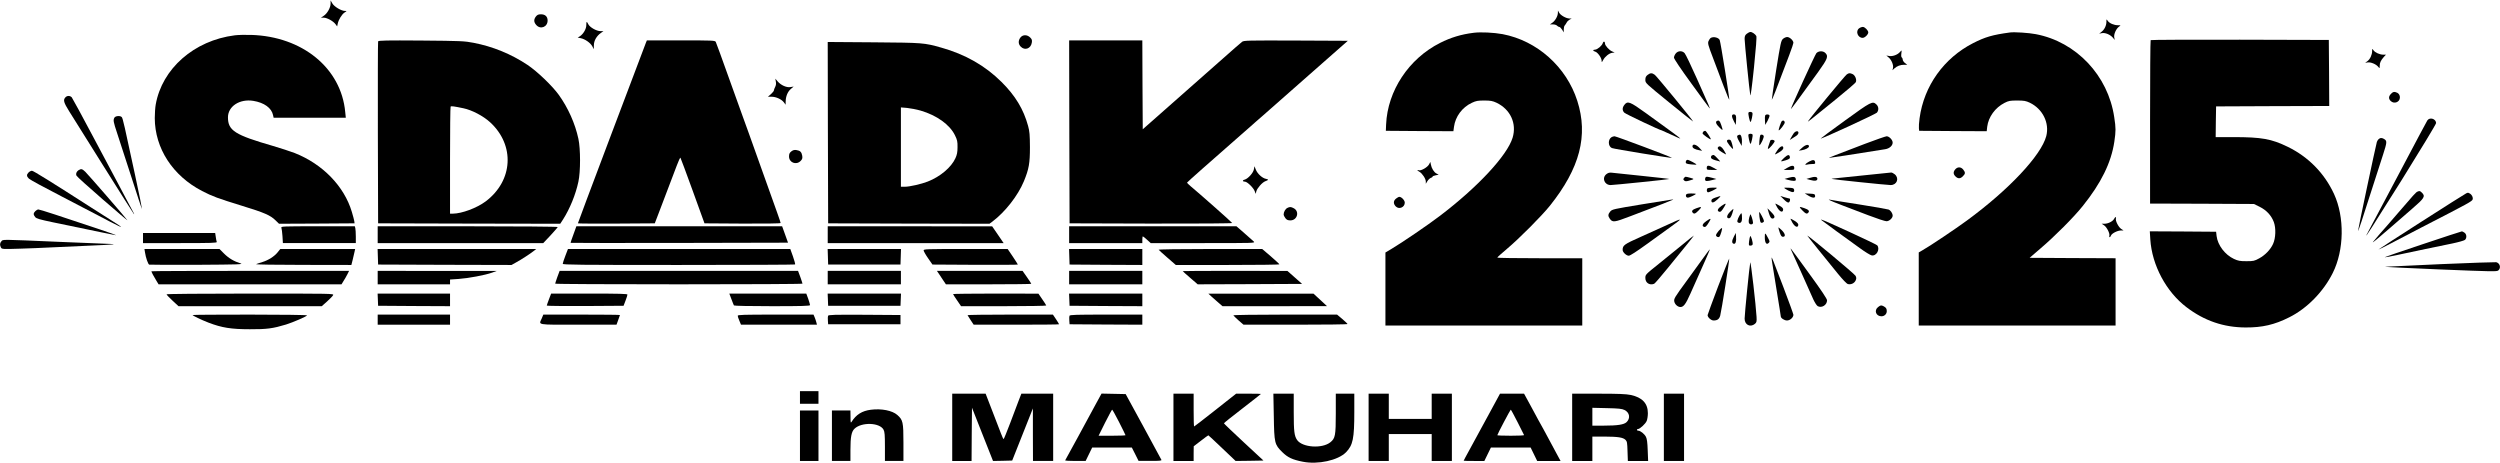 <?xml version="1.0" standalone="no"?>
<!DOCTYPE svg PUBLIC "-//W3C//DTD SVG 20010904//EN"
 "http://www.w3.org/TR/2001/REC-SVG-20010904/DTD/svg10.dtd">
<svg version="1.0" xmlns="http://www.w3.org/2000/svg"
 width="2972pt" height="550pt" viewBox="0 0 2972 550"
 preserveAspectRatio="xMidYMid meet">
<g transform="translate(0,550) scale(0.1,-0.1)"
fill="#000000" stroke="none">
<path d="M3930 5457 c0 -48 -40 -119 -83 -146 l-32 -21 33 0 c40 0 114 -41
141 -78 l19 -26 7 33 c10 48 49 111 81 132 29 19 29 19 5 19 -43 0 -127 50
-150 89 l-21 36 0 -38z"/>
<path d="M18520 5347 c0 -38 -33 -96 -67 -118 l-28 -19 36 0 c20 0 42 -7 49
-15 7 -8 19 -15 26 -15 8 0 23 -15 34 -32 l20 -33 0 36 c0 19 5 40 11 46 6 6
17 22 23 34 6 13 23 29 36 36 l25 13 -27 0 c-39 0 -106 38 -123 69 l-14 26 -1
-28z"/>
<path d="M6371 5304 c-27 -35 -26 -67 3 -100 50 -59 136 -25 136 52 0 47 -29
74 -79 74 -31 0 -44 -6 -60 -26z"/>
<path d="M25041 5239 c-1 -45 -24 -92 -59 -118 l-27 -21 32 6 c40 8 99 -17
131 -54 l22 -27 -6 31 c-7 37 23 104 58 128 22 16 22 16 -14 16 -47 0 -101 23
-121 52 -16 23 -16 23 -16 -13z"/>
<path d="M6970 5200 c0 -44 -35 -104 -76 -131 l-26 -16 36 -7 c50 -10 115 -55
137 -96 l18 -35 1 47 c0 54 32 110 83 146 l31 22 -36 0 c-46 0 -124 44 -144
81 -19 39 -24 37 -24 -11z"/>
<path d="M22102 5164 c-47 -33 -18 -114 41 -114 26 0 67 40 67 65 0 23 -41 65
-64 65 -12 0 -32 -7 -44 -16z"/>
<path d="M17518 5110 c-147 -18 -271 -56 -398 -120 -373 -188 -625 -570 -642
-970 l-3 -75 402 -3 401 -2 7 52 c16 122 98 233 213 286 49 23 70 27 147 27
76 0 99 -5 145 -26 166 -79 243 -247 192 -416 -64 -211 -415 -588 -864 -929
-143 -109 -453 -320 -576 -393 l-72 -43 0 -434 0 -434 1170 0 1170 0 0 400 0
400 -505 0 c-278 0 -505 3 -505 8 0 4 51 50 113 102 151 127 414 392 513 515
356 446 457 833 325 1246 -130 405 -478 715 -888 793 -103 19 -261 27 -345 16z"/>
<path d="M20766 5099 c-20 -16 -26 -29 -26 -61 0 -48 57 -615 67 -668 4 -23
19 85 44 325 24 234 34 366 28 377 -12 22 -49 48 -70 48 -9 0 -28 -9 -43 -21z"/>
<path d="M23895 5114 c-209 -28 -296 -54 -439 -127 -348 -178 -584 -509 -636
-892 -7 -49 -10 -103 -8 -120 l3 -30 401 -3 402 -2 6 54 c15 116 94 226 206
283 49 25 66 28 150 28 82 0 103 -4 150 -26 154 -74 236 -241 196 -397 -60
-228 -444 -638 -944 -1004 -135 -99 -434 -300 -524 -351 l-48 -28 0 -434 0
-435 1170 0 1170 0 0 400 0 400 -511 2 -511 3 128 110 c168 143 398 373 503
505 219 272 339 517 376 764 19 129 19 163 -1 293 -73 496 -452 896 -933 987
-82 16 -256 27 -306 20z"/>
<path d="M2790 5080 c-482 -61 -864 -396 -939 -824 -6 -33 -11 -105 -11 -160
1 -359 213 -686 563 -867 126 -65 184 -86 472 -175 268 -82 341 -114 401 -174
l41 -40 449 2 449 3 -3 25 c-2 14 -15 63 -29 110 -91 306 -347 569 -678 700
-56 21 -173 60 -260 85 -454 131 -535 183 -535 340 0 131 139 222 301 196 130
-21 218 -85 235 -170 l7 -31 429 0 429 0 -7 68 c-48 522 -509 899 -1119 917
-71 2 -159 0 -195 -5z"/>
<path d="M12131 5054 c-28 -36 -27 -79 4 -109 48 -49 120 -23 131 47 5 30 2
41 -19 62 -36 36 -88 36 -116 0z"/>
<path d="M20339 5050 c-9 -5 -22 -23 -28 -38 -11 -27 -6 -46 54 -203 36 -96
94 -247 127 -337 34 -89 63 -160 66 -158 5 6 -102 679 -114 709 -11 30 -73 45
-105 27z"/>
<path d="M21196 5038 c-23 -21 -29 -47 -81 -372 -30 -192 -54 -351 -52 -353 2
-1 22 45 45 105 150 389 212 556 212 573 0 28 -44 69 -74 69 -14 0 -36 -10
-50 -22z"/>
<path d="M25567 5023 c-4 -3 -7 -442 -7 -974 l0 -969 618 -2 617 -3 67 -33
c81 -40 139 -102 169 -181 27 -72 23 -192 -9 -261 -31 -68 -93 -132 -164 -171
-58 -32 -69 -34 -153 -34 -77 0 -98 4 -148 27 -107 50 -192 163 -206 271 l-6
52 -394 3 -394 2 6 -97 c20 -306 189 -622 430 -805 211 -161 441 -240 702
-241 198 -1 344 32 520 121 211 105 406 304 517 527 136 272 142 663 15 939
-115 248 -305 441 -551 561 -193 94 -310 115 -643 115 l-213 0 2 183 3 182
673 3 672 2 -2 393 -3 392 -1056 3 c-580 1 -1059 -1 -1062 -5z"/>
<path d="M4495 5008 c-3 -7 -4 -497 -3 -1088 l3 -1075 1083 -3 1082 -2 34 52
c81 128 149 294 182 448 26 119 26 391 0 510 -39 182 -123 369 -233 522 -77
107 -257 280 -373 357 -192 128 -411 218 -640 262 -108 21 -148 23 -623 27
-414 3 -508 1 -512 -10z m1014 -795 c101 -21 235 -91 317 -166 298 -273 274
-695 -52 -941 -106 -79 -283 -145 -391 -146 l-33 0 0 633 c0 349 3 637 7 640
7 8 42 3 152 -20z"/>
<path d="M7679 4993 c-10 -25 -225 -596 -421 -1113 -239 -634 -388 -1030 -388
-1035 0 -3 206 -4 457 -3 l457 3 46 120 c45 116 140 367 216 568 20 54 39 95
43 92 3 -4 69 -180 146 -393 l140 -387 453 -3 c270 -1 452 1 452 7 0 10 -38
116 -210 596 -61 171 -136 380 -166 465 -31 85 -64 180 -76 210 -11 30 -85
237 -165 459 -79 223 -149 413 -154 423 -9 17 -35 18 -415 18 l-404 0 -11 -27z"/>
<path d="M12712 3933 l3 -1088 968 -3 c581 -1 967 2 965 7 -3 9 -405 364 -496
439 -23 19 -41 38 -40 42 3 6 264 238 637 564 58 50 112 98 121 106 8 8 34 30
55 49 22 19 72 62 110 96 39 34 277 244 529 466 l459 404 -617 3 c-576 2 -619
1 -640 -15 -12 -10 -49 -42 -82 -70 -32 -29 -293 -259 -579 -511 l-520 -459
-3 528 -2 529 -435 0 -435 0 2 -1087z"/>
<path d="M19054 4988 c-9 -31 -64 -77 -91 -78 -30 0 -29 -16 1 -24 28 -7 76
-73 76 -107 1 -23 2 -23 18 7 23 43 72 81 107 86 l30 4 -30 13 c-35 14 -84 69
-85 93 0 27 -18 31 -26 6z"/>
<path d="M9842 3923 l3 -1078 959 -3 959 -2 36 27 c151 114 302 307 373 478
60 146 72 214 72 405 -1 146 -4 188 -22 253 -54 198 -151 359 -316 523 -194
193 -431 328 -716 408 -207 58 -213 58 -803 63 l-547 4 2 -1078z m1103 262
c191 -56 345 -166 407 -292 28 -57 32 -75 31 -143 0 -60 -6 -89 -25 -131 -49
-108 -180 -219 -328 -277 -76 -30 -216 -62 -272 -62 l-48 0 0 471 0 472 73 -6
c40 -4 113 -18 162 -32z"/>
<path d="M28200 4893 c0 -44 -25 -98 -56 -120 l-27 -20 31 5 c37 5 99 -21 124
-52 17 -21 18 -21 18 12 0 36 13 64 49 105 l25 27 -31 0 c-42 0 -98 25 -117
52 -16 22 -16 22 -16 -9z"/>
<path d="M22584 4879 c-28 -31 -84 -51 -124 -45 l-35 6 27 -23 c34 -28 60 -91
52 -126 l-7 -26 24 22 c31 28 71 43 116 43 l36 0 -27 21 c-14 11 -26 29 -26
39 0 10 -5 22 -11 26 -7 4 -9 22 -6 45 3 22 4 39 3 39 -2 0 -11 -9 -22 -21z"/>
<path d="M19921 4864 c-12 -15 -21 -37 -21 -49 0 -14 83 -138 206 -306 113
-156 210 -288 216 -294 13 -13 4 7 -147 345 -70 157 -136 295 -148 308 -29 32
-79 30 -106 -4z"/>
<path d="M21593 4868 c-17 -20 -303 -646 -303 -664 0 -6 124 162 327 444 110
153 121 184 83 222 -28 28 -81 26 -107 -2z"/>
<path d="M19586 4609 c-20 -16 -26 -29 -26 -59 0 -38 2 -39 283 -268 155 -126
283 -228 285 -227 6 5 -429 534 -455 555 -33 25 -54 25 -87 -1z"/>
<path d="M21954 4615 c-20 -13 -437 -518 -458 -554 -11 -17 -6 -14 322 253
128 103 237 197 243 208 15 28 -6 82 -37 97 -33 15 -45 14 -70 -4z"/>
<path d="M9223 4530 c5 -23 2 -45 -8 -64 -8 -15 -15 -34 -15 -41 0 -7 -16 -27
-35 -44 l-36 -31 44 0 c53 0 118 -30 146 -67 l20 -28 1 40 c1 60 24 116 62
148 l33 28 -37 -6 c-46 -9 -115 22 -154 68 l-27 32 6 -35z"/>
<path d="M28426 4386 c-31 -30 -33 -59 -6 -86 41 -41 110 -14 110 41 0 33 -19
56 -52 64 -21 5 -33 1 -52 -19z"/>
<path d="M777 4342 c-28 -31 -20 -60 46 -166 35 -55 220 -351 411 -656 191
-305 352 -559 358 -565 6 -5 2 6 -9 25 -11 19 -48 89 -83 155 -35 66 -77 147
-95 180 -18 33 -146 274 -285 535 -138 261 -259 483 -267 493 -21 22 -56 22
-76 -1z"/>
<path d="M19311 4254 c-26 -33 -27 -65 -3 -92 13 -16 428 -212 447 -212 2 0
52 -23 111 -50 59 -28 108 -49 110 -47 3 3 -111 87 -409 302 -191 138 -218
148 -256 99z"/>
<path d="M21933 4067 c-161 -116 -291 -213 -289 -214 7 -8 653 290 669 308 24
30 21 71 -6 97 -46 44 -62 35 -374 -191z"/>
<path d="M20786 4161 c-7 -11 15 -111 24 -111 9 0 29 91 23 107 -6 15 -39 18
-47 4z"/>
<path d="M20590 4120 c0 -12 10 -40 23 -63 l22 -42 3 49 c4 60 -2 76 -28 76
-13 0 -20 -7 -20 -20z"/>
<path d="M20984 4126 c-3 -7 -4 -35 -2 -62 l3 -49 28 49 c15 28 25 56 23 63
-7 17 -45 17 -52 -1z"/>
<path d="M1360 4101 c-16 -30 -13 -47 33 -186 24 -71 99 -304 168 -517 68
-213 125 -385 127 -383 2 2 -35 185 -83 407 -125 584 -145 671 -157 685 -17
21 -76 16 -88 -6z"/>
<path d="M28856 4068 c-12 -20 -121 -224 -329 -618 -55 -105 -110 -208 -167
-315 -74 -138 -213 -400 -223 -420 -32 -64 51 65 417 649 223 358 406 660 406
672 0 52 -76 75 -104 32z"/>
<path d="M20413 4063 c-24 -9 -13 -39 27 -78 44 -43 46 -42 22 29 -17 50 -26
59 -49 49z"/>
<path d="M21184 4062 c-11 -7 -46 -112 -38 -112 14 0 73 79 71 94 -2 22 -16
29 -33 18z"/>
<path d="M20251 3937 c-6 -6 -11 -16 -11 -23 0 -11 91 -76 98 -70 5 6 -52 95
-64 100 -6 2 -17 -1 -23 -7z"/>
<path d="M21322 3913 c-10 -16 -25 -39 -32 -53 l-13 -24 27 17 c14 9 37 24 51
33 14 9 25 25 25 35 0 29 -36 23 -58 -8z"/>
<path d="M20786 3901 c-7 -11 15 -111 24 -111 9 0 31 100 24 111 -3 5 -14 9
-24 9 -10 0 -21 -4 -24 -9z"/>
<path d="M20663 3893 c-19 -7 -16 -25 15 -79 l27 -49 3 47 c3 45 -10 89 -26
87 -4 0 -13 -3 -19 -6z"/>
<path d="M20927 3893 c-9 -16 -18 -125 -10 -120 18 12 56 95 50 111 -7 16 -32
22 -40 9z"/>
<path d="M19159 3870 c-46 -27 -43 -110 3 -130 23 -11 709 -122 715 -117 5 6
-664 257 -683 257 -11 0 -26 -5 -35 -10z"/>
<path d="M22170 3790 c-372 -142 -429 -164 -426 -167 2 -2 285 42 666 103 52
8 90 42 90 79 0 32 -41 75 -72 75 -13 -1 -129 -41 -258 -90z"/>
<path d="M28276 3845 c-8 -8 -17 -23 -20 -33 -14 -47 -227 -1055 -224 -1058 2
-2 21 49 42 114 48 152 207 643 257 797 45 140 47 158 17 179 -28 20 -52 20
-72 1z"/>
<path d="M20530 3823 c0 -16 60 -93 72 -93 3 0 -2 25 -10 55 -13 47 -19 55
-39 55 -15 0 -23 -6 -23 -17z"/>
<path d="M21045 3828 c-26 -71 -33 -98 -26 -98 15 0 82 81 78 93 -5 17 -46 21
-52 5z"/>
<path d="M20120 3760 c0 -21 27 -36 85 -47 l30 -6 -34 37 c-39 41 -81 49 -81
16z"/>
<path d="M21425 3745 l-40 -36 34 5 c47 8 86 29 86 46 0 29 -40 21 -80 -15z"/>
<path d="M20427 3753 c-16 -15 -4 -33 43 -62 28 -17 50 -29 50 -26 0 2 -12 25
-27 50 -26 41 -49 55 -66 38z"/>
<path d="M21130 3714 c-18 -25 -30 -47 -28 -49 2 -2 25 9 51 26 31 19 47 36
47 49 0 37 -37 23 -70 -26z"/>
<path d="M9407 3700 c-21 -17 -27 -30 -27 -60 0 -73 85 -106 137 -54 21 21 24
32 20 62 -8 45 -24 61 -68 68 -26 4 -41 0 -62 -16z"/>
<path d="M20353 3653 c-7 -2 -13 -13 -13 -23 0 -14 13 -23 52 -35 28 -8 54
-15 57 -15 3 0 -13 18 -34 40 -40 41 -41 42 -62 33z"/>
<path d="M21210 3624 c-22 -20 -38 -39 -36 -41 3 -3 28 3 56 12 42 14 51 21
48 38 -5 33 -24 31 -68 -9z"/>
<path d="M20047 3593 c-4 -3 -7 -14 -7 -23 0 -14 13 -19 61 -24 34 -4 63 -5
66 -2 5 5 -90 56 -105 56 -5 0 -12 -3 -15 -7z"/>
<path d="M21508 3580 c-46 -25 -62 -46 -27 -37 13 4 41 7 62 7 34 0 38 3 35
22 -4 30 -25 32 -70 8z"/>
<path d="M16988 3545 c-18 -34 -97 -79 -122 -69 -25 10 -19 -4 8 -18 33 -18
76 -83 76 -116 l0 -27 19 32 c11 17 29 34 40 38 12 3 21 10 21 15 0 5 16 12
37 16 l36 7 -26 14 c-30 15 -59 63 -67 108 l-6 30 -16 -30z"/>
<path d="M20290 3505 c0 -24 2 -25 63 -25 l62 0 -44 25 c-57 33 -81 33 -81 0z"/>
<path d="M21245 3504 l-40 -24 63 0 c60 0 62 1 62 25 0 32 -30 32 -85 -1z"/>
<path d="M14906 3486 c-8 -43 -71 -112 -111 -122 -28 -7 -24 -24 6 -24 26 0
101 -73 115 -113 l12 -32 7 30 c10 38 71 107 106 120 41 15 43 22 8 29 -43 8
-101 61 -120 110 l-16 40 -7 -38z"/>
<path d="M23241 3483 c-24 -30 -20 -58 11 -85 28 -25 55 -22 83 7 30 29 31 45
4 79 -28 35 -70 35 -98 -1z"/>
<path d="M938 3479 c-28 -16 -40 -46 -28 -68 5 -11 145 -137 311 -281 166
-144 298 -256 293 -248 -14 23 -464 541 -500 576 -36 34 -48 38 -76 21z"/>
<path d="M340 3450 c-26 -26 -25 -46 3 -73 12 -13 191 -110 397 -216 206 -107
399 -207 428 -223 29 -16 94 -50 145 -76 167 -85 168 -81 5 22 -68 42 -170
108 -228 145 -464 298 -693 441 -710 441 -11 0 -29 -9 -40 -20z"/>
<path d="M19097 3430 c-57 -45 -24 -130 51 -130 45 1 693 67 697 72 2 2 -143
18 -323 37 -180 18 -343 35 -362 38 -26 3 -42 -1 -63 -17z"/>
<path d="M22200 3420 c-146 -16 -302 -32 -348 -36 -45 -4 -81 -9 -78 -11 5 -5
658 -73 702 -73 74 0 105 79 50 127 -15 12 -35 23 -44 22 -9 -1 -136 -14 -282
-29z"/>
<path d="M20020 3384 c-11 -12 -11 -18 1 -29 12 -12 22 -12 54 -4 70 20 71 21
20 35 -63 17 -60 17 -75 -2z"/>
<path d="M20277 3393 c-4 -3 -7 -15 -7 -25 0 -25 20 -26 95 -6 l40 10 -50 14
c-58 15 -69 16 -78 7z"/>
<path d="M21260 3386 l-45 -13 40 -11 c22 -7 53 -12 68 -12 24 0 28 4 25 23
-4 27 -26 30 -88 13z"/>
<path d="M21515 3385 l-40 -12 43 -12 c58 -16 87 -11 87 14 0 25 -33 29 -90
10z"/>
<path d="M20303 3263 c-17 -6 -17 -42 0 -49 12 -4 107 42 107 52 0 6 -92 4
-107 -3z"/>
<path d="M21210 3266 c0 -3 23 -17 51 -32 53 -27 74 -23 67 12 -3 16 -14 20
-61 22 -31 2 -57 1 -57 -2z"/>
<path d="M28739 3222 c-19 -8 -47 -39 -234 -257 -71 -82 -131 -152 -134 -155
-8 -7 -142 -161 -160 -185 -20 -25 59 40 219 180 70 61 183 159 252 219 138
119 152 142 112 183 -24 24 -29 26 -55 15z"/>
<path d="M29319 3202 c-24 -10 -1048 -666 -1045 -669 1 -2 70 32 152 75 82 43
239 125 349 182 587 302 612 316 620 340 7 23 -9 56 -35 70 -21 11 -19 11 -41
2z"/>
<path d="M20044 3185 c-7 -18 3 -35 22 -35 16 0 94 37 94 45 0 3 -25 5 -55 5
-39 0 -57 -4 -61 -15z"/>
<path d="M21495 3176 c52 -33 88 -34 83 -3 -3 20 -9 22 -63 25 l-60 3 40 -25z"/>
<path d="M20395 3152 c-37 -13 -50 -22 -50 -37 0 -33 28 -28 73 15 49 45 48
46 -23 22z"/>
<path d="M21207 3129 c27 -28 47 -40 57 -36 16 6 23 47 9 47 -5 0 -30 7 -58
15 l-50 15 42 -41z"/>
<path d="M16596 3139 c-33 -26 -34 -62 -2 -94 39 -38 106 -9 106 46 0 28 -39
69 -65 69 -7 0 -24 -9 -39 -21z"/>
<path d="M19521 3071 c-340 -56 -355 -59 -378 -85 -27 -32 -29 -53 -7 -84 34
-49 51 -47 247 28 356 135 502 192 506 196 6 6 23 8 -368 -55z"/>
<path d="M21753 3119 c10 -6 76 -33 145 -59 70 -27 210 -80 312 -119 102 -39
199 -71 217 -71 32 0 73 37 73 66 0 28 -24 63 -49 73 -14 5 -172 33 -351 61
-179 28 -334 53 -345 56 -19 5 -19 4 -2 -7z"/>
<path d="M20465 3052 c-44 -30 -56 -58 -30 -68 19 -8 32 5 64 59 27 44 20 46
-34 9z"/>
<path d="M21128 3033 c31 -52 65 -65 70 -27 2 16 -8 28 -42 48 -24 14 -47 26
-50 26 -3 0 7 -21 22 -47z"/>
<path d="M15304 3028 c-23 -11 -44 -48 -44 -77 0 -10 9 -30 21 -45 16 -20 29
-26 59 -26 83 0 112 108 39 145 -32 17 -46 18 -75 3z"/>
<path d="M20165 3024 c-45 -16 -59 -33 -43 -51 17 -21 32 -15 73 27 42 43 35
48 -30 24z"/>
<path d="M21425 3000 c41 -42 56 -48 73 -27 16 19 2 35 -47 52 -65 23 -69 19
-26 -25z"/>
<path d="M20566 2981 c-40 -41 -45 -76 -12 -76 14 0 24 14 38 54 10 30 17 56
15 58 -2 1 -20 -15 -41 -36z"/>
<path d="M21029 2964 c14 -43 24 -60 39 -62 11 -2 22 4 26 14 5 13 -6 31 -38
63 l-45 45 18 -60z"/>
<path d="M420 2990 c-25 -25 -25 -41 -2 -70 15 -19 52 -29 208 -62 574 -119
722 -150 749 -154 17 -2 -71 30 -195 71 -456 153 -707 235 -724 235 -9 0 -25
-9 -36 -20z"/>
<path d="M20916 2923 c4 -32 10 -62 15 -67 11 -12 39 0 39 17 0 15 -48 107
-56 107 -2 0 -1 -26 2 -57z"/>
<path d="M20694 2959 c-23 -29 -45 -81 -40 -95 3 -8 14 -14 25 -14 24 0 34 29
29 85 -2 30 -5 35 -14 24z"/>
<path d="M20807 2950 c-20 -52 -24 -90 -12 -106 13 -19 45 -13 45 8 -1 31 -28
112 -33 98z"/>
<path d="M25131 2896 c-16 -29 -71 -56 -114 -56 l-32 0 29 -19 c31 -21 70 -96
62 -123 -6 -24 11 -23 19 1 8 25 77 61 118 61 l32 0 -29 19 c-31 21 -70 96
-62 123 6 26 -8 22 -23 -6z"/>
<path d="M20285 2872 c-44 -30 -56 -58 -30 -68 19 -8 32 5 64 59 27 44 20 46
-34 9z"/>
<path d="M21308 2853 c30 -51 65 -65 70 -28 2 14 -10 28 -41 48 -24 15 -47 27
-50 27 -4 0 6 -21 21 -47z"/>
<path d="M19830 2831 c-69 -32 -213 -97 -321 -145 -202 -90 -219 -102 -219
-157 0 -28 44 -69 73 -69 16 0 94 51 213 137 104 75 235 170 292 211 143 103
140 105 -38 23z"/>
<path d="M21656 2881 c5 -5 86 -64 179 -132 94 -67 219 -158 278 -201 59 -43
121 -81 137 -84 56 -12 103 71 67 119 -9 14 -646 307 -666 307 -3 0 -1 -4 5
-9z"/>
<path d="M3345 2793 c4 -10 10 -55 13 -100 l5 -83 433 0 434 0 0 78 c0 42 -3
87 -6 100 l-6 22 -440 0 c-415 0 -440 -1 -433 -17z"/>
<path d="M4490 2710 l0 -100 984 0 984 0 86 91 c47 51 86 96 86 100 0 5 -469
9 -1070 9 l-1070 0 0 -100z"/>
<path d="M6817 2713 c-20 -53 -35 -98 -33 -100 1 -2 583 -2 1293 -1 l1291 3
-35 98 -35 97 -1223 0 -1223 0 -35 -97z"/>
<path d="M9840 2710 l0 -100 1046 0 1045 0 -68 100 -68 99 -977 1 -978 0 0
-100z"/>
<path d="M12710 2710 l0 -100 435 0 435 0 0 40 c0 22 3 40 6 40 4 0 26 -18 50
-40 l44 -40 622 0 c611 0 622 0 603 19 -11 10 -62 55 -113 100 l-93 81 -994 0
-995 0 0 -100z"/>
<path d="M21141 2795 c0 -6 8 -32 17 -60 13 -38 22 -50 37 -50 36 0 29 37 -15
80 -22 21 -40 35 -39 30z"/>
<path d="M20431 2755 c-17 -20 -31 -42 -31 -51 0 -18 28 -30 40 -18 14 14 40
104 30 104 -4 0 -22 -16 -39 -35z"/>
<path d="M28795 2595 c-253 -84 -453 -153 -445 -154 8 -1 78 13 155 29 77 17
226 48 330 70 105 21 249 51 320 66 72 15 138 34 148 42 24 21 22 67 -5 86
-12 9 -27 16 -33 15 -5 0 -217 -69 -470 -154z"/>
<path d="M1700 2670 l0 -60 441 0 c370 0 440 2 436 14 -3 7 -9 34 -12 60 l-7
46 -429 0 -429 0 0 -60z"/>
<path d="M20612 2686 c-26 -49 -26 -79 0 -84 21 -4 31 28 26 87 l-3 42 -23
-45z"/>
<path d="M20980 2679 c0 -66 20 -94 46 -67 14 14 14 19 -5 54 -38 73 -41 73
-41 13z"/>
<path d="M19989 2582 c-79 -64 -201 -163 -270 -219 -160 -128 -159 -128 -159
-169 0 -56 50 -89 104 -68 9 3 82 88 163 188 81 99 185 227 231 284 46 56 81
102 79 102 -3 0 -70 -53 -148 -118z"/>
<path d="M20806 2692 c-4 -6 -10 -34 -13 -62 -5 -46 -4 -50 16 -50 12 0 24 6
26 13 7 19 -20 113 -29 99z"/>
<path d="M21616 2533 c75 -93 180 -221 232 -286 60 -73 105 -120 120 -124 37
-9 75 9 91 41 11 24 11 33 0 57 -11 22 -559 479 -575 479 -2 0 58 -75 132
-167z"/>
<path d="M17 2632 c-20 -22 -21 -45 -6 -74 11 -20 15 -21 233 -14 121 4 257 9
301 12 44 2 242 11 439 20 198 8 362 17 365 19 2 3 -13 5 -35 5 -21 0 -298 11
-614 25 -699 30 -663 30 -683 7z"/>
<path d="M21299 2515 c10 -22 66 -146 124 -275 58 -129 119 -265 135 -302 17
-36 40 -72 52 -78 47 -25 110 14 110 70 0 17 -67 118 -210 314 -115 159 -214
294 -220 300 -6 6 -2 -8 9 -29z"/>
<path d="M1724 2498 c9 -61 36 -139 50 -144 6 -2 263 -3 571 -2 489 3 554 5
515 17 -77 23 -141 61 -197 117 l-54 54 -446 0 -446 0 7 -42z"/>
<path d="M3301 2501 c-39 -49 -110 -94 -181 -116 -30 -9 -64 -20 -75 -25 -11
-5 230 -9 556 -9 l576 -1 16 63 c9 34 19 77 22 95 l7 32 -445 0 -445 0 -31
-39z"/>
<path d="M4492 2448 l3 -93 793 -3 793 -2 57 32 c61 33 171 105 212 138 l25
20 -943 0 -943 0 3 -92z"/>
<path d="M6721 2459 c-17 -44 -31 -87 -31 -95 0 -12 197 -14 1378 -14 758 0
1381 3 1384 6 4 3 -8 46 -25 95 l-32 89 -1322 0 -1321 0 -31 -81z"/>
<path d="M9842 2448 l3 -93 430 0 430 0 3 93 3 92 -436 0 -436 0 3 -92z"/>
<path d="M10980 2523 c1 -10 24 -52 53 -93 l52 -75 508 -3 c279 -1 507 0 507
3 0 3 -27 46 -60 95 l-61 90 -499 0 c-470 0 -500 -1 -500 -17z"/>
<path d="M12712 2448 l3 -93 433 -3 432 -2 0 95 0 95 -435 0 -436 0 3 -92z"/>
<path d="M13774 2531 c3 -5 50 -47 105 -95 l99 -86 616 0 c339 0 616 3 615 8
0 4 -46 46 -102 95 l-102 87 -618 0 c-356 0 -616 -4 -613 -9z"/>
<path d="M20233 2412 c-51 -70 -131 -181 -179 -247 -150 -205 -156 -216 -150
-250 7 -34 41 -64 72 -65 38 0 63 32 120 160 157 349 234 524 231 526 -2 2
-44 -54 -94 -124z"/>
<path d="M21061 2434 c-1 -6 3 -35 8 -65 6 -30 24 -144 41 -254 17 -110 38
-238 46 -284 8 -46 14 -88 14 -92 0 -21 42 -49 74 -49 36 0 76 36 76 68 0 8
-54 157 -120 331 -131 342 -138 361 -139 345z"/>
<path d="M20426 2098 c-69 -183 -126 -338 -126 -344 0 -27 42 -64 71 -64 45 0
67 16 79 58 14 50 113 673 107 678 -2 2 -61 -145 -131 -328z"/>
<path d="M20807 2380 c-9 -34 -67 -617 -67 -668 0 -73 66 -107 121 -63 21 17
24 26 21 83 -7 132 -69 672 -75 648z"/>
<path d="M29020 2360 c-349 -16 -648 -30 -665 -31 -16 -2 275 -17 649 -32 640
-26 679 -27 697 -11 34 30 18 86 -26 97 -11 2 -306 -8 -655 -23z"/>
<path d="M1800 2275 c0 -9 30 -66 59 -112 l26 -43 1087 0 1088 0 23 38 c13 20
34 56 46 80 l21 42 -1175 0 c-646 0 -1175 -2 -1175 -5z"/>
<path d="M4490 2200 l0 -80 430 0 430 0 0 29 0 28 103 7 c115 8 314 45 397 75
l55 20 -707 0 -708 1 0 -80z"/>
<path d="M6626 2208 c-14 -40 -26 -76 -26 -80 0 -5 662 -8 1470 -8 809 0 1470
3 1470 8 0 4 -12 40 -26 80 l-27 72 -1417 0 -1417 0 -27 -72z"/>
<path d="M9840 2200 l0 -80 435 0 435 0 0 80 0 80 -435 0 -435 0 0 -80z"/>
<path d="M11157 2252 c10 -15 34 -51 53 -80 l35 -52 508 0 c279 0 507 3 507 6
0 3 -23 39 -52 80 l-52 74 -509 0 -509 0 19 -28z"/>
<path d="M12710 2200 l0 -80 435 0 435 0 0 80 0 80 -435 0 -435 0 0 -80z"/>
<path d="M14060 2277 c0 -2 40 -38 89 -80 l89 -77 621 2 620 3 -87 77 -87 77
-622 1 c-343 0 -623 -1 -623 -3z"/>
<path d="M1980 2001 c0 -5 32 -39 71 -75 l71 -66 852 0 851 0 63 56 c34 31 67
64 72 75 11 19 -9 19 -985 19 -588 0 -995 -4 -995 -9z"/>
<path d="M4492 1938 l3 -73 428 -3 427 -2 0 75 0 75 -430 0 -431 0 3 -72z"/>
<path d="M6526 1942 c-14 -37 -26 -71 -26 -75 0 -4 205 -6 457 -5 l456 3 23
60 c13 33 23 66 23 73 1 9 -96 12 -453 12 l-454 0 -26 -68z"/>
<path d="M8695 1944 c13 -36 27 -69 30 -75 4 -5 185 -9 456 -9 352 0 449 3
449 13 0 6 -10 40 -22 75 l-23 62 -457 0 -458 0 25 -66z"/>
<path d="M9842 1938 l3 -73 430 0 430 0 3 73 3 72 -436 0 -436 0 3 -72z"/>
<path d="M11330 2004 c0 -3 21 -37 48 -75 l47 -69 508 0 c280 0 507 4 505 8
-1 5 -23 39 -48 75 l-45 66 -507 1 c-280 0 -508 -3 -508 -6z"/>
<path d="M12712 1938 l3 -73 433 -3 432 -2 0 75 0 75 -435 0 -436 0 3 -72z"/>
<path d="M14405 1972 c22 -20 60 -54 84 -74 l44 -38 621 0 621 1 -80 74 -80
74 -625 0 -625 0 40 -37z"/>
<path d="M22326 1849 c-50 -39 -24 -109 41 -109 35 0 63 27 63 61 0 30 -9 43
-37 58 -30 15 -36 14 -67 -10z"/>
<path d="M2290 1755 c0 -8 100 -56 190 -91 157 -60 269 -78 490 -78 203 -1
275 9 430 56 84 26 250 98 250 109 0 5 -306 9 -680 9 -374 0 -680 -2 -680 -5z"/>
<path d="M4490 1700 l0 -60 430 0 430 0 0 60 0 60 -430 0 -430 0 0 -60z"/>
<path d="M6440 1714 c-35 -80 -73 -74 434 -74 l455 0 20 55 c12 31 21 58 21
60 0 3 -205 5 -455 5 l-456 0 -19 -46z"/>
<path d="M8770 1746 c0 -8 9 -35 20 -60 l19 -46 452 0 451 0 -7 27 c-3 15 -13
42 -20 60 l-14 33 -450 0 c-383 0 -451 -2 -451 -14z"/>
<path d="M9844 1746 c-3 -7 -4 -33 -2 -57 l3 -44 430 0 430 0 0 55 0 55 -428
3 c-358 2 -428 0 -433 -12z"/>
<path d="M11502 1753 c2 -5 19 -32 38 -60 l35 -53 508 0 c279 0 507 2 507 5 0
3 -16 30 -36 60 l-37 55 -509 0 c-280 0 -508 -3 -506 -7z"/>
<path d="M12714 1746 c-3 -7 -4 -33 -2 -57 l3 -44 433 -3 432 -2 0 60 0 60
-430 0 c-358 0 -432 -2 -436 -14z"/>
<path d="M14662 1751 c2 -4 30 -31 62 -60 l59 -51 619 0 c340 0 618 3 617 8 0
4 -28 31 -62 60 l-62 52 -618 0 c-340 0 -617 -4 -615 -9z"/>
<path d="M9510 775 l0 -75 110 0 110 0 0 75 0 75 -110 0 -110 0 0 -75z"/>
<path d="M11320 420 l0 -400 115 0 115 0 2 316 3 317 125 -317 125 -316 114 2
114 3 123 310 123 310 0 -312 1 -313 120 0 120 0 0 400 0 400 -189 0 -189 0
-30 -77 c-16 -43 -62 -165 -102 -270 -40 -106 -76 -193 -79 -193 -4 0 -18 30
-32 68 -14 37 -61 158 -104 270 l-78 202 -198 0 -199 0 0 -400z"/>
<path d="M13025 693 c-81 -151 -355 -655 -362 -665 -2 -5 51 -8 119 -8 l124 0
39 80 39 80 236 0 235 0 40 -79 40 -80 139 0 c107 -1 137 2 133 12 -3 6 -99
185 -215 397 l-210 385 -143 3 -144 3 -70 -128z m279 -212 c42 -82 76 -152 76
-155 0 -3 -72 -6 -160 -6 l-160 0 77 155 c43 85 81 155 84 155 4 0 41 -67 83
-149z"/>
<path d="M13950 420 l0 -400 120 0 120 0 0 88 1 87 85 65 c46 36 86 65 89 65
2 0 76 -69 164 -153 l160 -152 165 2 166 3 -235 218 c-129 120 -235 221 -235
225 0 4 99 83 220 176 121 94 220 171 220 173 0 2 -66 3 -148 3 l-147 0 -247
-195 c-136 -107 -249 -195 -252 -195 -4 0 -6 88 -6 195 l0 195 -120 0 -120 0
0 -400z"/>
<path d="M15143 553 c5 -322 9 -337 101 -428 64 -63 120 -90 244 -114 179 -36
418 16 513 112 83 85 99 162 99 480 l0 217 -110 0 -110 0 0 -237 c0 -262 -7
-295 -65 -341 -98 -78 -331 -62 -394 26 -34 49 -41 101 -41 330 l0 222 -121 0
-121 0 5 -267z"/>
<path d="M16270 420 l0 -400 120 0 120 0 0 160 0 160 255 0 255 0 0 -160 0
-160 120 0 120 0 0 400 0 400 -120 0 -120 0 0 -150 0 -150 -255 0 -255 0 0
150 0 150 -120 0 -120 0 0 -400z"/>
<path d="M17679 538 c-84 -156 -181 -334 -216 -397 -35 -63 -63 -116 -63 -118
0 -2 55 -3 123 -3 l123 0 39 80 39 80 236 0 236 0 39 -80 39 -80 139 0 139 0
-53 98 c-28 53 -68 126 -87 162 -19 36 -47 88 -62 115 -52 93 -67 120 -149
273 l-83 152 -143 0 -143 0 -153 -282z m361 -55 c41 -82 76 -151 78 -155 2 -5
-69 -8 -157 -8 -89 0 -161 3 -161 6 0 11 155 304 160 304 3 0 39 -66 80 -147z"/>
<path d="M18690 420 l0 -400 120 0 120 0 0 145 0 145 143 0 c165 -1 221 -10
251 -39 19 -19 21 -35 24 -136 l4 -115 120 0 121 0 -5 128 c-3 91 -9 136 -21
159 -18 35 -66 73 -91 73 -9 0 -16 5 -16 10 0 6 6 10 13 10 22 0 89 62 103 96
8 19 14 60 14 92 0 117 -67 188 -205 217 -53 11 -146 15 -382 15 l-313 0 0
-400z m622 206 c62 -30 73 -99 24 -145 -31 -29 -107 -41 -267 -41 l-139 0 0
106 0 106 173 -4 c138 -3 179 -7 209 -22z"/>
<path d="M19780 420 l0 -400 120 0 120 0 0 400 0 400 -120 0 -120 0 0 -400z"/>
<path d="M10353 629 c-105 -13 -176 -58 -230 -145 -10 -16 -12 -6 -12 59 l-1
77 -110 0 -110 0 0 -300 0 -300 110 0 110 0 0 130 c0 157 12 218 48 253 85 82
302 74 346 -12 13 -24 16 -65 16 -201 l0 -170 110 0 110 0 0 218 c0 245 -6
270 -73 329 -60 53 -189 78 -314 62z"/>
<path d="M9510 320 l0 -300 110 0 110 0 0 300 0 300 -110 0 -110 0 0 -300z"/>
</g>
</svg>
